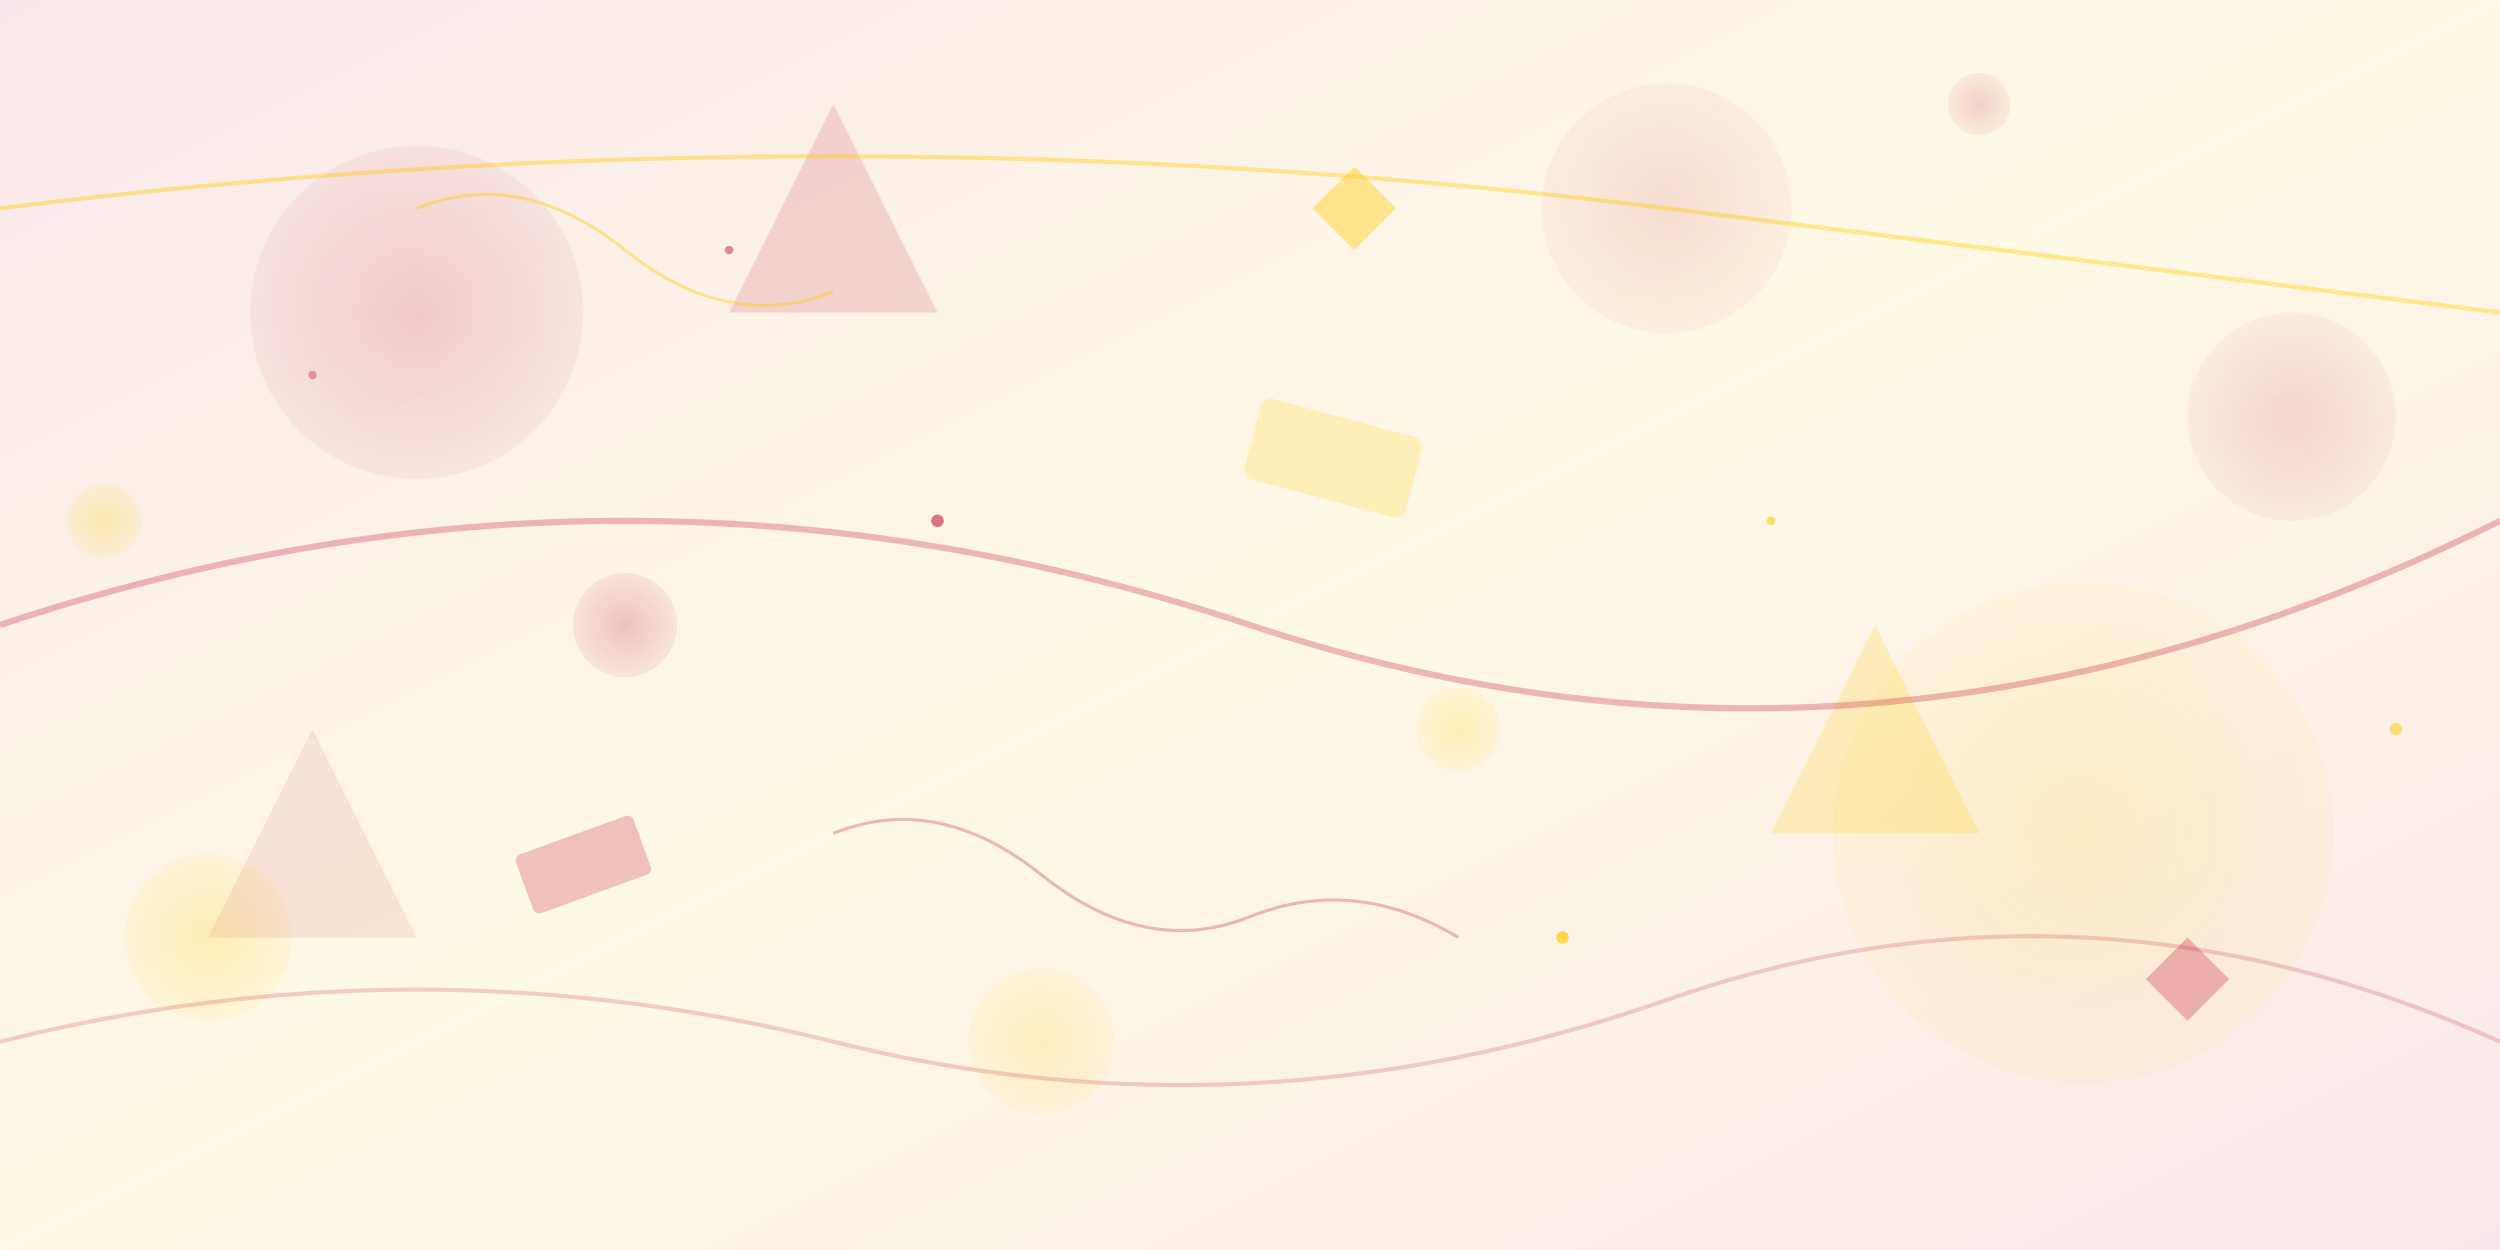 <svg xmlns="http://www.w3.org/2000/svg" viewBox="0 0 1200 600" width="1200" height="600">
  <!-- Background gradient -->
  <defs>
    <linearGradient id="bgGradient" x1="0%" y1="0%" x2="100%" y2="100%">
      <stop offset="0%" style="stop-color:#c41e3a;stop-opacity:0.1"/>
      <stop offset="50%" style="stop-color:#ffcc02;stop-opacity:0.1"/>
      <stop offset="100%" style="stop-color:#c41e3a;stop-opacity:0.1"/>
    </linearGradient>
    
    <!-- Pattern gradients -->
    <radialGradient id="circleGrad" cx="50%" cy="50%" r="50%">
      <stop offset="0%" style="stop-color:#c41e3a;stop-opacity:0.3"/>
      <stop offset="100%" style="stop-color:#c41e3a;stop-opacity:0.1"/>
    </radialGradient>
    
    <radialGradient id="circleGrad2" cx="50%" cy="50%" r="50%">
      <stop offset="0%" style="stop-color:#ffcc02;stop-opacity:0.3"/>
      <stop offset="100%" style="stop-color:#ffcc02;stop-opacity:0.1"/>
    </radialGradient>
  </defs>
  
  <!-- Base background -->
  <rect width="1200" height="600" fill="url(#bgGradient)"/>
  
  <!-- Abstract geometric shapes -->
  <!-- Large circles -->
  <circle cx="200" cy="150" r="80" fill="url(#circleGrad)" opacity="0.6"/>
  <circle cx="1000" cy="400" r="120" fill="url(#circleGrad2)" opacity="0.5"/>
  <circle cx="800" cy="100" r="60" fill="url(#circleGrad)" opacity="0.4"/>
  
  <!-- Medium circles -->
  <circle cx="100" cy="450" r="40" fill="url(#circleGrad2)" opacity="0.7"/>
  <circle cx="1100" cy="200" r="50" fill="url(#circleGrad)" opacity="0.5"/>
  <circle cx="500" cy="500" r="35" fill="url(#circleGrad2)" opacity="0.6"/>
  
  <!-- Small circles -->
  <circle cx="300" cy="300" r="25" fill="url(#circleGrad)" opacity="0.8"/>
  <circle cx="700" cy="350" r="20" fill="url(#circleGrad2)" opacity="0.7"/>
  <circle cx="950" cy="50" r="15" fill="url(#circleGrad)" opacity="0.6"/>
  <circle cx="50" cy="250" r="18" fill="url(#circleGrad2)" opacity="0.8"/>
  
  <!-- Triangular shapes -->
  <polygon points="400,50 450,150 350,150" fill="#c41e3a" opacity="0.15"/>
  <polygon points="900,300 950,400 850,400" fill="#ffcc02" opacity="0.2"/>
  <polygon points="150,350 200,450 100,450" fill="#c41e3a" opacity="0.1"/>
  
  <!-- Rectangular elements -->
  <rect x="600" y="200" width="80" height="40" rx="5" fill="#ffcc02" opacity="0.2" transform="rotate(15 640 220)"/>
  <rect x="250" y="400" width="60" height="30" rx="3" fill="#c41e3a" opacity="0.25" transform="rotate(-20 280 415)"/>
  
  <!-- Curved lines -->
  <path d="M0,300 Q300,200 600,300 T1200,250" stroke="#c41e3a" stroke-width="3" fill="none" opacity="0.3"/>
  <path d="M0,100 Q400,50 800,100 T1200,150" stroke="#ffcc02" stroke-width="2" fill="none" opacity="0.4"/>
  <path d="M0,500 Q200,450 400,500 T800,480 T1200,500" stroke="#c41e3a" stroke-width="2" fill="none" opacity="0.2"/>
  
  <!-- Diamond shapes -->
  <polygon points="650,80 670,100 650,120 630,100" fill="#ffcc02" opacity="0.4"/>
  <polygon points="1050,450 1070,470 1050,490 1030,470" fill="#c41e3a" opacity="0.3"/>
  
  <!-- Small decorative dots -->
  <circle cx="450" cy="250" r="3" fill="#c41e3a" opacity="0.6"/>
  <circle cx="750" cy="450" r="3" fill="#ffcc02" opacity="0.7"/>
  <circle cx="350" cy="120" r="2" fill="#c41e3a" opacity="0.5"/>
  <circle cx="850" cy="250" r="2" fill="#ffcc02" opacity="0.6"/>
  <circle cx="150" cy="180" r="2" fill="#c41e3a" opacity="0.4"/>
  <circle cx="1150" cy="350" r="3" fill="#ffcc02" opacity="0.5"/>
  
  <!-- Organic flowing shapes -->
  <path d="M400,400 Q450,380 500,420 Q550,460 600,440 Q650,420 700,450" 
        stroke="#c41e3a" stroke-width="1.5" fill="none" opacity="0.3"/>
  <path d="M200,100 Q250,80 300,120 Q350,160 400,140" 
        stroke="#ffcc02" stroke-width="1.5" fill="none" opacity="0.4"/>
</svg>
